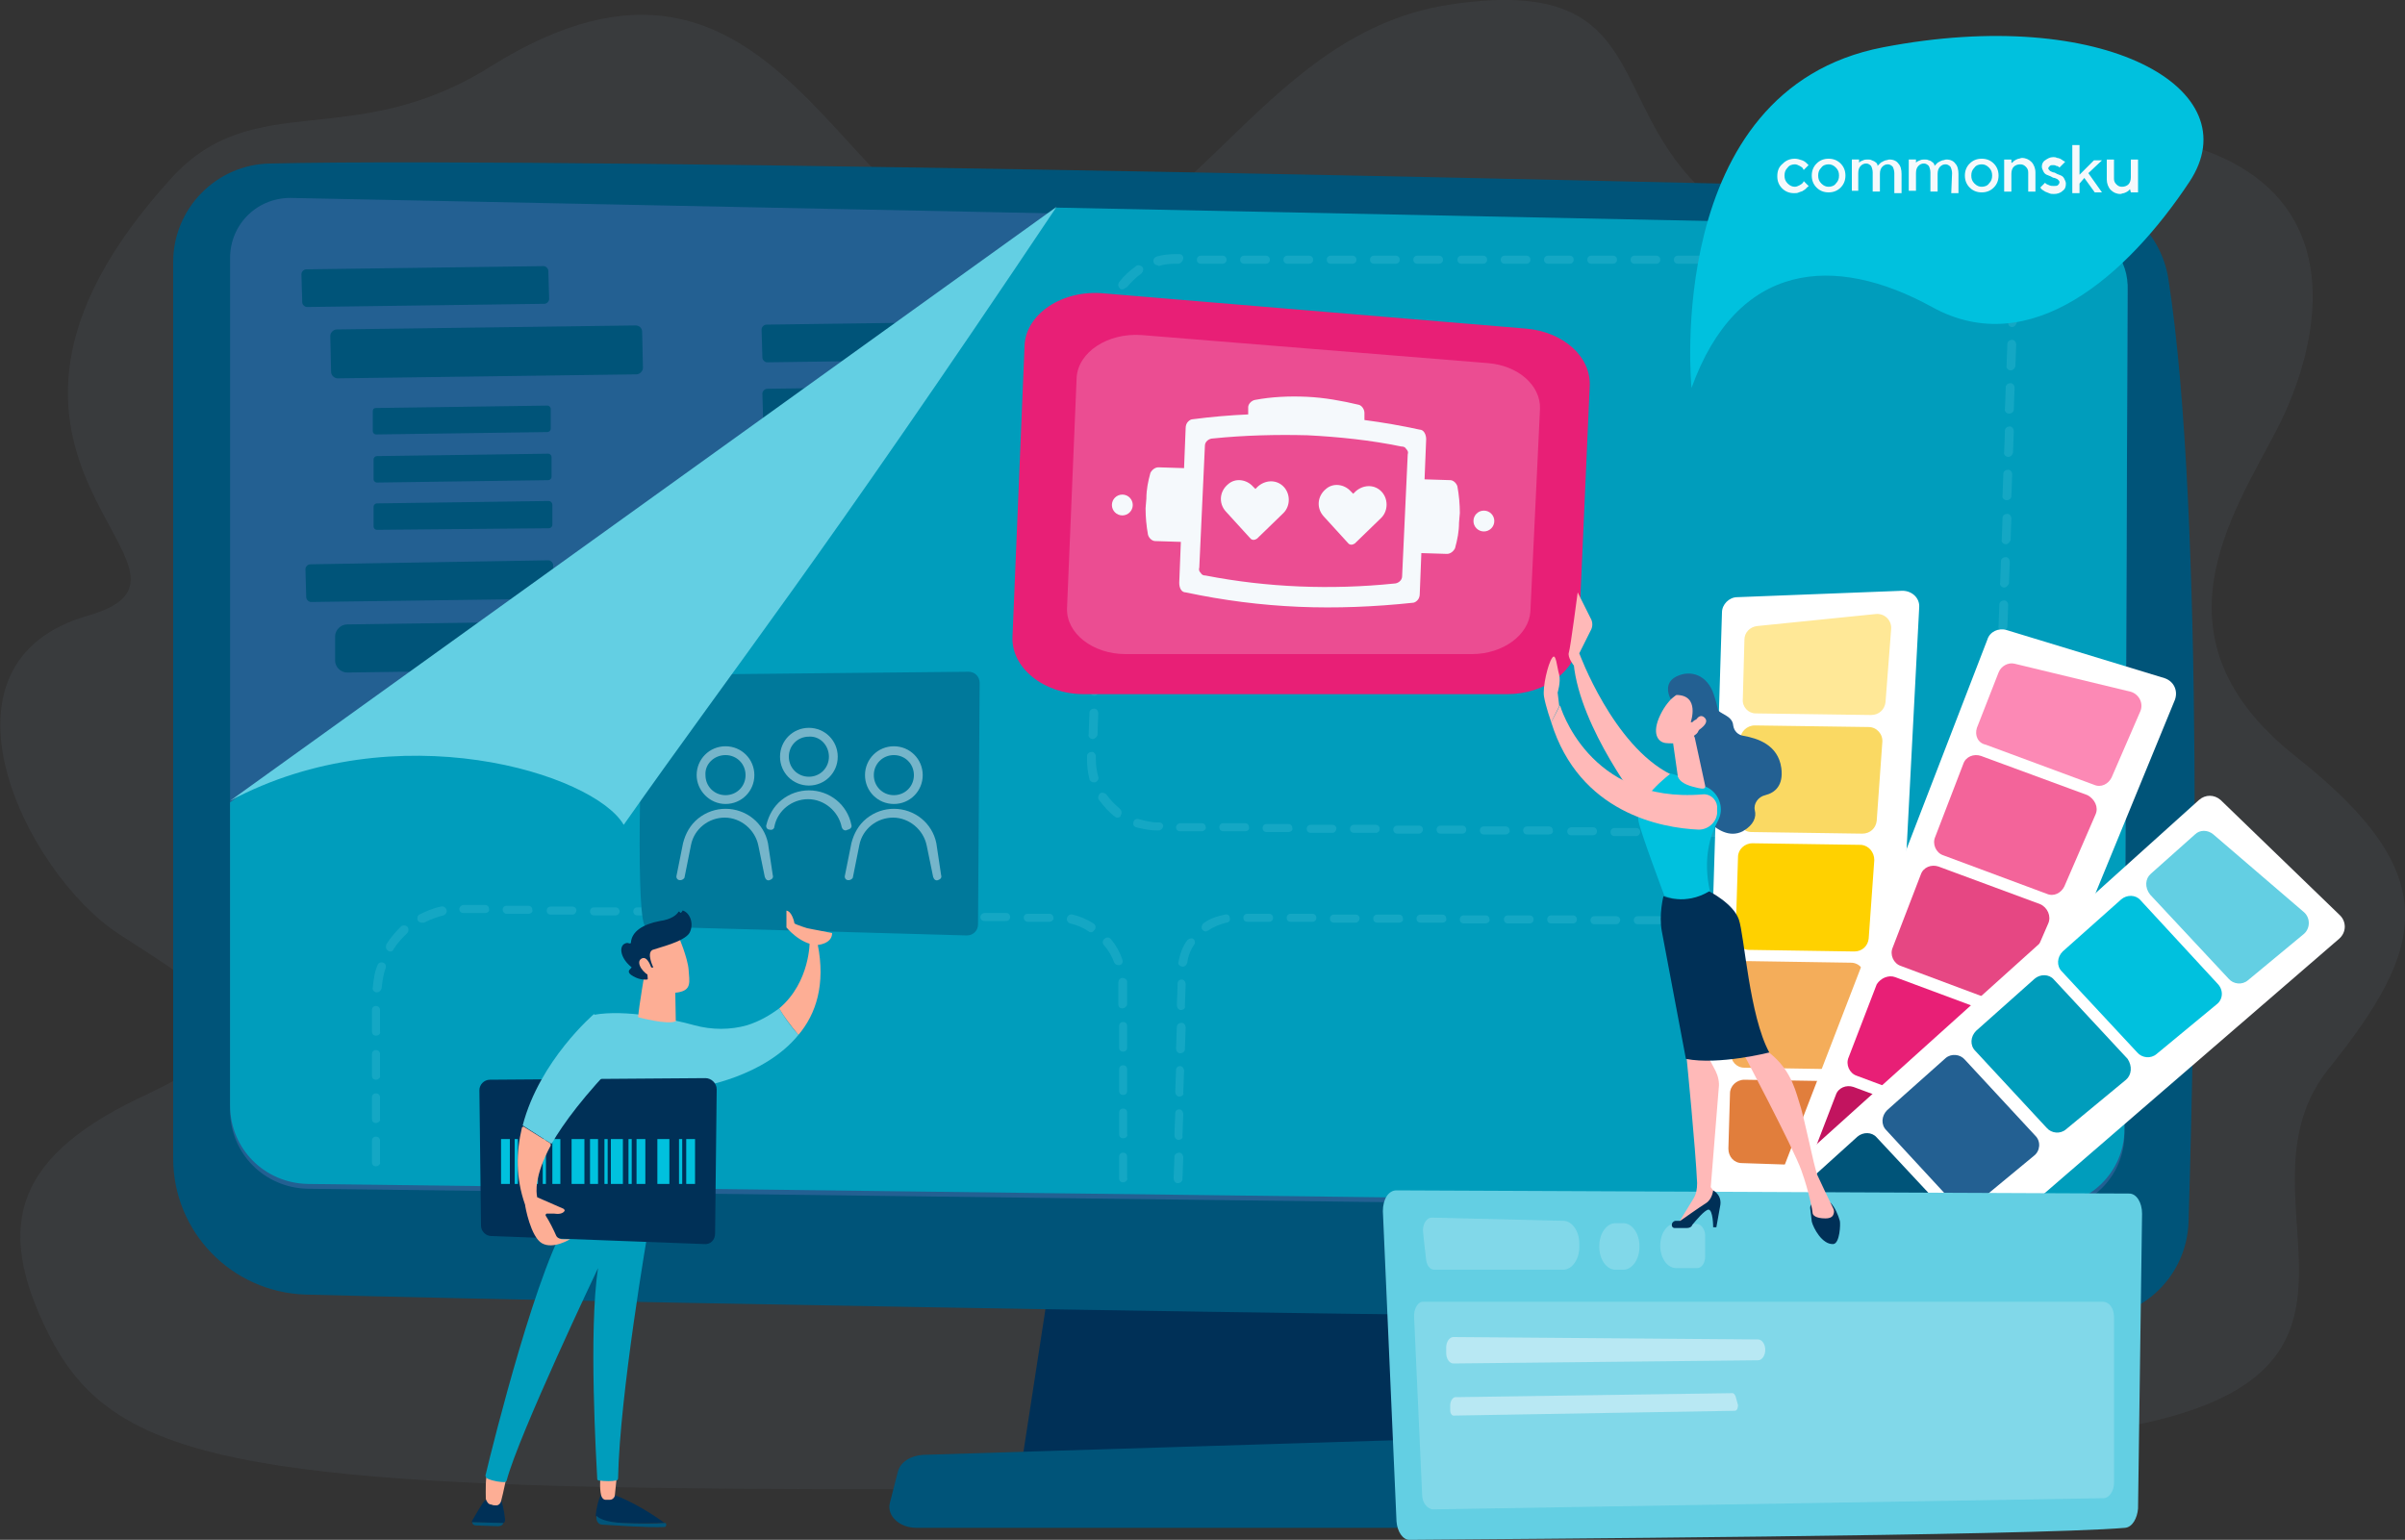 <?xml version="1.0" encoding="utf-8"?>
<!-- Generator: Adobe Illustrator 27.5.0, SVG Export Plug-In . SVG Version: 6.00 Build 0)  -->
<svg version="1.1" id="Layer_1" xmlns="http://www.w3.org/2000/svg" xmlns:xlink="http://www.w3.org/1999/xlink" x="0px" y="0px"
	 viewBox="0 0 300 192.1" style="enable-background:new 0 0 300 192.1;" xml:space="preserve">
<rect x="0" y="0" width="300" height="192.1" fill="#333333" stroke="none"/>
<style type="text/css">
	.st0{fill:#7A97AB;fill-opacity:9.000000e-02;}
	.st1{fill:#003057;}
	.st2{fill:#005479;}
	.st3{fill:#236092;}
	.st4{fill:#009dbc;}
	.st5{fill:#63CFE3;fill-opacity:0.21;}
	.st6{fill:#00799b;}
	.st7{fill:#FDAE95;}
	.st8{fill:#63CFE3;}
	.st9{fill:#00C1DE;}
	.st10{fill:#F5F9FC;}
	.st11{opacity:0.48;enable-background:new    ;}
	.st12{fill:#F4F7FC;}
	.st13{fill:#FFFFFF;}
	.st14{fill:#FFD100;}
	.st15{fill:#F4AD5A;}
	.st16{fill:#FFE897;}
	.st17{fill:#FAD963;}
	.st18{fill:#E17E3C;}
	.st19{fill:#E64783;}
	.st20{fill:#E81F76;}
	.st21{fill:#FC89B5;}
	.st22{fill:#F3649A;}
	.st23{fill:#C2145F;}
	.st24{opacity:0.21;fill:#F5F9FC;enable-background:new    ;}
	.st25{opacity:0.48;fill:#F4F7FC;enable-background:new    ;}
	.st26{opacity:0.21;fill:#F4F7FC;enable-background:new    ;}
	.st27{fill:#FFB9B8;}
</style>
<g>
	<path class="st0" d="M61.2,8.3C44,19.1,31.8,10.8,21.4,22.2C-11,57.8,30.1,71.3,11,76.8c-20.7,5.9-7.8,32.1,3.8,39.7
		c11.7,7.6,20.3,12.1,3.8,19.9C2,144-0.9,152.6,6.1,166.5c7,13.9,20.1,18.3,74.8,19.1c54.7,0.8,160.7-0.9,189.6-8.8
		c28.9-7.9,7.8-28.3,20-43.5c12.2-15.2,14.5-24.2-4.1-38.9c-18.6-14.7-8-30-2.4-40.8s9.9-30.3-12.5-35.9s-48.5,16.7-59.8,5.4
		s-6.3-26.3-31-22.5c-24.6,3.8-32.9,33-54.4,31.4C104.8,30.3,97.6-14.5,61.2,8.3z"/>
	<g>
		<g>
			<path class="st1" d="M132,153l-4.5,29.2H180l-6.9-29.2H132z"/>
			<path class="st2" d="M21.6,32.7v111.8c0,9.2,7.3,16.7,16.5,17c40.9,1.1,183.7,3.6,222.6,3c6.7-0.1,12.1-5.4,12.3-12.1
				c0.8-26,2-88.5-2.5-117.5c-0.9-6.1-6.1-10.7-12.3-10.9C224,23,72.6,19.5,33.7,20.4C27,20.5,21.6,26,21.6,32.7z"/>
			<path class="st3" d="M28.7,32.2v106.3c0,5.4,4.3,9.7,9.7,9.8l216.9,2.7c5.3,0.1,9.7-4.2,9.7-9.5l0.4-105.3c0-3.8-3-6.9-6.8-7
				l-222-4.5C32.2,24.5,28.7,27.9,28.7,32.2L28.7,32.2z"/>
			<path class="st2" d="M191.3,190.6h-77c-2.1,0-3.7-1.5-3.3-3.1l1-3.9c0.3-1.2,1.6-2,3.1-2.1l74.2-2.3c1.6,0,3,0.8,3.4,2l1.8,6.2
				C195.1,189,193.5,190.6,191.3,190.6z"/>
			<g>
				<path class="st2" d="M67.9,37.9l-29.6,0.4c-0.3,0-0.6-0.3-0.6-0.6l-0.1-3.5c0-0.3,0.3-0.6,0.6-0.6l29.6-0.4
					c0.3,0,0.6,0.3,0.6,0.6l0.1,3.5C68.5,37.6,68.2,37.9,67.9,37.9z"/>
				<path class="st2" d="M125.3,44.8l-29.6,0.4c-0.3,0-0.6-0.3-0.6-0.6L95,41.1c0-0.3,0.3-0.6,0.6-0.6l29.6-0.4
					c0.3,0,0.6,0.3,0.6,0.6l0.1,3.5C125.9,44.6,125.6,44.8,125.3,44.8z"/>
				<path class="st2" d="M95.7,48.5l29.6-0.4c0.3,0,0.6,0.3,0.6,0.6l0.1,3.5c0,0.3-0.3,0.6-0.6,0.6l-29.6,0.4
					c-0.3,0-0.6-0.3-0.6-0.6l-0.1-3.5C95.1,48.8,95.4,48.5,95.7,48.5z"/>
				<path class="st2" d="M79.3,40.6L42,41.1c-0.4,0-0.8,0.4-0.8,0.8l0.1,4.5c0,0.4,0.4,0.8,0.8,0.8l37.3-0.5c0.4,0,0.8-0.4,0.8-0.8
					l-0.1-4.5C80.1,40.9,79.7,40.6,79.3,40.6z"/>
				<path class="st2" d="M46.9,50.9l21.4-0.3c0.2,0,0.4,0.2,0.4,0.4v2.5c0,0.2-0.2,0.4-0.4,0.4l-21.4,0.3c-0.2,0-0.4-0.2-0.4-0.4
					v-2.5C46.5,51.1,46.6,50.9,46.9,50.9z"/>
				<path class="st2" d="M68.4,59.9L47,60.2c-0.2,0-0.4-0.2-0.4-0.4v-2.5c0-0.2,0.2-0.4,0.4-0.4l21.4-0.3c0.2,0,0.4,0.2,0.4,0.4v2.5
					C68.8,59.7,68.6,59.9,68.4,59.9L68.4,59.9z"/>
				<path class="st2" d="M68.4,62.5L47,62.8c-0.2,0-0.4,0.2-0.4,0.4v2.5c0,0.2,0.2,0.4,0.4,0.4l21.5-0.2c0.2,0,0.4-0.2,0.4-0.4V63
					C68.9,62.7,68.7,62.5,68.4,62.5z"/>
				<path class="st2" d="M68.4,74.7l-29.6,0.4c-0.3,0-0.6-0.3-0.6-0.6L38.1,71c0-0.3,0.3-0.6,0.6-0.6l29.7-0.5
					c0.3,0,0.6,0.3,0.6,0.6l0.1,3.5C69,74.4,68.8,74.7,68.4,74.7z"/>
				<path class="st2" d="M79.2,83.4l-35.9,0.5c-0.8,0-1.5-0.7-1.5-1.5v-3c0-0.8,0.7-1.5,1.5-1.5l35.8-0.5c0.8,0,1.5,0.7,1.5,1.5v3
					C80.7,82.7,80,83.4,79.2,83.4z"/>
			</g>
		</g>
		<g>
			<path class="st4" d="M258.4,28.5l-126.6-2.6L28.7,100.1v37.8c0,5.4,4.3,9.7,9.7,9.8l216.9,2.7c5.3,0.1,9.7-4.2,9.7-9.5l0.4-105.3
				C265.3,31.7,262.2,28.6,258.4,28.5L258.4,28.5z"/>
			<path class="st5" d="M140.1,147.5c-0.3,0-0.5-0.2-0.5-0.5v-2.7c0-0.3,0.2-0.5,0.5-0.5l0,0c0.3,0,0.5,0.2,0.5,0.5v2.7
				C140.7,147.2,140.4,147.5,140.1,147.5L140.1,147.5z M46.9,145.5c-0.3,0-0.5-0.2-0.5-0.5v-2.7c0-0.3,0.2-0.5,0.5-0.5
				s0.5,0.2,0.5,0.5v2.7C47.5,145.2,47.2,145.5,46.9,145.5z M140.1,142c-0.3,0-0.5-0.2-0.5-0.5v-2.7c0-0.3,0.2-0.5,0.5-0.5
				s0.5,0.2,0.5,0.5v2.7C140.7,141.8,140.4,142,140.1,142L140.1,142L140.1,142z M46.9,140.1c-0.3,0-0.5-0.2-0.5-0.5v-2.7
				c0-0.3,0.2-0.5,0.5-0.5s0.5,0.2,0.5,0.5v2.7C47.5,139.8,47.2,140.1,46.9,140.1z M140.1,136.6c-0.3,0-0.5-0.2-0.5-0.5v-2.7
				c0-0.3,0.2-0.5,0.5-0.5l0,0c0.3,0,0.5,0.2,0.5,0.5v2.7C140.6,136.4,140.4,136.6,140.1,136.6L140.1,136.6z M46.9,134.7
				c-0.3,0-0.5-0.2-0.5-0.5v-2.7c0-0.3,0.2-0.5,0.5-0.5s0.5,0.2,0.5,0.5v2.7C47.5,134.4,47.2,134.7,46.9,134.7z M140.1,131.2
				c-0.3,0-0.5-0.2-0.5-0.5V128c0-0.3,0.2-0.5,0.5-0.5l0,0c0.3,0,0.5,0.2,0.5,0.5v2.7C140.6,131,140.4,131.2,140.1,131.2
				L140.1,131.2z M46.9,129.2c-0.3,0-0.5-0.2-0.5-0.5V126c0-0.3,0.2-0.5,0.5-0.5s0.5,0.2,0.5,0.5v2.7
				C47.5,129,47.2,129.2,46.9,129.2z M140,125.8c-0.3,0-0.5-0.2-0.5-0.5V123c0-0.1,0-0.3,0-0.4c0-0.3,0.2-0.6,0.5-0.6
				s0.6,0.2,0.6,0.5c0,0.2,0,0.3,0,0.5v2.3C140.6,125.5,140.3,125.8,140,125.8L140,125.8L140,125.8z M47,123.8
				C47,123.8,46.9,123.8,47,123.8c-0.3,0-0.6-0.3-0.5-0.6c0.1-0.9,0.2-1.9,0.6-2.8c0.1-0.3,0.4-0.4,0.7-0.3c0.3,0.1,0.4,0.4,0.3,0.7
				c-0.3,0.8-0.4,1.7-0.5,2.5C47.5,123.6,47.3,123.8,47,123.8L47,123.8z M139.5,120.4c-0.2,0-0.4-0.1-0.5-0.3
				c-0.3-0.8-0.7-1.5-1.3-2.2c-0.2-0.2-0.2-0.6,0.1-0.8c0.2-0.2,0.6-0.2,0.8,0.1c0.6,0.7,1.1,1.6,1.4,2.5c0.1,0.3,0,0.6-0.3,0.7
				C139.6,120.4,139.5,120.4,139.5,120.4L139.5,120.4z M48.7,118.7c-0.1,0-0.2,0-0.3-0.1c-0.3-0.2-0.3-0.5-0.2-0.8
				c0.5-0.8,1.1-1.5,1.8-2.2c0.2-0.2,0.6-0.2,0.8,0c0.2,0.2,0.2,0.6,0,0.8c-0.6,0.6-1.2,1.2-1.7,2C49,118.7,48.8,118.7,48.7,118.7
				L48.7,118.7z M136.1,116.3c-0.1,0-0.2,0-0.3-0.1c-0.7-0.5-1.5-0.8-2.3-1c-0.3-0.1-0.5-0.4-0.4-0.7c0.1-0.3,0.4-0.5,0.7-0.4
				c0.9,0.2,1.8,0.6,2.6,1.1c0.3,0.2,0.3,0.5,0.2,0.7C136.4,116.2,136.3,116.3,136.1,116.3L136.1,116.3z M52.6,115.1
				c-0.2,0-0.4-0.1-0.5-0.3c-0.1-0.3,0-0.6,0.2-0.7c0.8-0.4,1.7-0.8,2.7-1c0.3-0.1,0.6,0.1,0.7,0.4c0.1,0.3-0.1,0.6-0.4,0.7
				c-0.8,0.2-1.6,0.5-2.4,0.9C52.8,115.1,52.7,115.1,52.6,115.1L52.6,115.1z M130.9,115L130.9,115h-2.7c-0.3,0-0.5-0.3-0.5-0.5
				c0-0.3,0.2-0.5,0.5-0.5l0,0h2.7c0.3,0,0.5,0.2,0.5,0.5C131.5,114.7,131.2,115,130.9,115z M125.5,114.9L125.5,114.9h-2.7
				c-0.3,0-0.5-0.2-0.5-0.5s0.3-0.5,0.5-0.5h2.7c0.3,0,0.5,0.2,0.5,0.5S125.8,114.9,125.5,114.9z M120.1,114.8L120.1,114.8h-2.7
				c-0.3,0-0.5-0.2-0.5-0.5s0.2-0.5,0.5-0.5h2.7c0.3,0,0.5,0.2,0.5,0.5C120.6,114.6,120.4,114.8,120.1,114.8z M114.7,114.7
				L114.7,114.7H112c-0.3,0-0.5-0.2-0.5-0.5s0.2-0.5,0.5-0.5h2.7c0.3,0,0.5,0.2,0.5,0.5C115.2,114.5,115,114.7,114.7,114.7z
				 M109.3,114.7L109.3,114.7h-2.7c-0.3,0-0.5-0.3-0.5-0.5c0-0.3,0.2-0.5,0.5-0.5l0,0h2.7c0.3,0,0.5,0.2,0.5,0.5
				C109.8,114.4,109.6,114.7,109.3,114.7z M103.8,114.6L103.8,114.6h-2.7c-0.3,0-0.5-0.2-0.5-0.5s0.2-0.5,0.5-0.5h2.7
				c0.3,0,0.5,0.2,0.5,0.5C104.4,114.3,104.1,114.6,103.8,114.6z M98.4,114.5L98.4,114.5h-2.7c-0.3,0-0.5-0.2-0.5-0.5
				s0.3-0.5,0.5-0.5h2.7c0.3,0,0.5,0.3,0.5,0.5C99,114.3,98.7,114.5,98.4,114.5z M93,114.4L93,114.4h-2.7c-0.3,0-0.5-0.2-0.5-0.5
				c0-0.3,0.2-0.5,0.5-0.5H93c0.3,0,0.5,0.2,0.5,0.5C93.6,114.2,93.3,114.4,93,114.4z M87.6,114.3L87.6,114.3h-2.7
				c-0.3,0-0.5-0.3-0.5-0.5c0-0.3,0.2-0.5,0.5-0.5l0,0h2.7c0.3,0,0.5,0.2,0.5,0.5C88.1,114.1,87.9,114.3,87.6,114.3z M82.2,114.2
				L82.2,114.2h-2.7c-0.3,0-0.5-0.2-0.5-0.5s0.2-0.5,0.5-0.5l0,0h2.7c0.3,0,0.5,0.2,0.5,0.5C82.7,114,82.5,114.2,82.2,114.2z
				 M76.8,114.2L76.8,114.2h-2.7c-0.3,0-0.5-0.2-0.5-0.5s0.2-0.5,0.5-0.5l0,0h2.7c0.3,0,0.5,0.3,0.5,0.5S77.1,114.2,76.8,114.2z
				 M71.4,114.1L71.4,114.1h-2.7c-0.3,0-0.5-0.2-0.5-0.5c0-0.3,0.2-0.5,0.5-0.5l0,0h2.7c0.3,0,0.5,0.2,0.5,0.5
				C71.9,113.8,71.7,114.1,71.4,114.1z M65.9,114L65.9,114h-2.7c-0.3,0-0.5-0.3-0.5-0.5c0-0.3,0.2-0.5,0.5-0.5l0,0h2.7
				c0.3,0,0.5,0.2,0.5,0.5C66.5,113.8,66.2,114,65.9,114z M60.5,113.9L60.5,113.9h-2.7c-0.3,0-0.5-0.2-0.5-0.5s0.3-0.5,0.5-0.5h2.7
				c0.3,0,0.5,0.2,0.5,0.5C61.1,113.7,60.8,113.9,60.5,113.9z"/>
			<path class="st5" d="M251.2,149.2c-0.3,0-0.5-0.2-0.5-0.5v-1.9c0-0.3,0.2-0.5,0.5-0.5s0.5,0.2,0.5,0.5v1.9
				C251.8,148.9,251.5,149.2,251.2,149.2z M146.9,147.6L146.9,147.6c-0.3,0-0.5-0.3-0.5-0.6l0.1-2.7c0-0.3,0.3-0.5,0.6-0.5
				s0.5,0.3,0.5,0.6l-0.1,2.7C147.5,147.4,147.2,147.6,146.9,147.6z M251.2,144.6c-0.3,0-0.5-0.2-0.5-0.5v-2.7
				c0-0.3,0.2-0.5,0.5-0.5s0.5,0.2,0.5,0.5v2.7C251.8,144.4,251.5,144.6,251.2,144.6z M147,142.2L147,142.2c-0.3,0-0.5-0.3-0.5-0.6
				l0.1-2.7c0-0.3,0.2-0.5,0.5-0.5l0,0c0.3,0,0.5,0.3,0.5,0.6l-0.1,2.7C147.6,142,147.3,142.2,147,142.2z M251.2,139.2
				c-0.3,0-0.5-0.2-0.5-0.5V136c0-0.3,0.2-0.5,0.5-0.5s0.5,0.2,0.5,0.5v2.7C251.8,139,251.5,139.2,251.2,139.2z M147.1,136.8
				L147.1,136.8c-0.3,0-0.5-0.3-0.5-0.6l0.1-2.7c0-0.3,0.2-0.5,0.5-0.5l0,0c0.3,0,0.5,0.3,0.5,0.6l-0.1,2.7
				C147.7,136.6,147.4,136.8,147.1,136.8L147.1,136.8z M251.2,133.8c-0.3,0-0.5-0.2-0.5-0.5v-2.7c0-0.3,0.2-0.5,0.5-0.5
				s0.5,0.2,0.5,0.5v2.7C251.8,133.5,251.5,133.8,251.2,133.8z M147.2,131.4L147.2,131.4c-0.3,0-0.5-0.3-0.5-0.6l0.1-2.7
				c0-0.3,0.3-0.5,0.6-0.5s0.5,0.3,0.5,0.6l-0.1,2.7C147.8,131.2,147.5,131.4,147.2,131.4z M251.2,128.4c-0.3,0-0.5-0.2-0.5-0.5
				v-2.7c0-0.3,0.2-0.5,0.5-0.5s0.5,0.2,0.5,0.5v2.7C251.8,128.1,251.5,128.4,251.2,128.4z M147.3,126L147.3,126
				c-0.3,0-0.5-0.3-0.5-0.6l0.1-2.7c0-0.3,0.2-0.5,0.5-0.5l0,0c0.3,0,0.5,0.3,0.5,0.6l-0.1,2.7C147.9,125.8,147.6,126,147.3,126
				L147.3,126z M251.2,123c-0.3,0-0.5-0.2-0.5-0.5v-0.6c0-0.6-0.1-1.3-0.3-1.9c-0.1-0.3,0.1-0.6,0.4-0.7c0.3-0.1,0.6,0.1,0.7,0.4
				c0.2,0.7,0.3,1.4,0.3,2.2v0.6C251.8,122.7,251.5,123,251.2,123L251.2,123z M147.5,120.6L147.5,120.6c-0.4-0.1-0.6-0.3-0.5-0.6
				c0.2-1,0.5-1.9,1.1-2.7c0.2-0.2,0.5-0.3,0.7-0.2c0.3,0.2,0.3,0.5,0.2,0.7c-0.5,0.7-0.8,1.5-0.9,2.3
				C148,120.4,147.8,120.6,147.5,120.6L147.5,120.6z M249.6,117.9c-0.2,0-0.3-0.1-0.4-0.2c-0.5-0.6-1.2-1.2-1.9-1.5
				c-0.3-0.1-0.4-0.5-0.2-0.7c0.2-0.2,0.5-0.4,0.7-0.2c0.9,0.4,1.6,1.1,2.3,1.8c0.2,0.2,0.2,0.6-0.1,0.8
				C249.9,117.9,249.7,117.9,249.6,117.9L249.6,117.9z M150.4,116.2c-0.2,0-0.3-0.1-0.4-0.2c-0.2-0.2-0.1-0.6,0.1-0.8
				c0.8-0.6,1.7-0.9,2.7-1.1c0.3-0.1,0.6,0.1,0.6,0.4c0.1,0.3-0.1,0.6-0.4,0.6c-0.8,0.2-1.6,0.5-2.3,1
				C150.6,116.1,150.5,116.2,150.4,116.2L150.4,116.2z M244.9,115.5L244.9,115.5c-0.2,0-0.3,0-0.5,0h-2.2c-0.3,0-0.5-0.2-0.5-0.5
				s0.2-0.5,0.5-0.5l0,0h2.2c0.2,0,0.3,0,0.5,0c0.3,0,0.5,0.3,0.5,0.6C245.4,115.3,245.2,115.5,244.9,115.5L244.9,115.5z
				 M239.5,115.5L239.5,115.5h-2.7c-0.3,0-0.5-0.2-0.5-0.5s0.2-0.5,0.5-0.5l0,0h2.7c0.3,0,0.5,0.2,0.5,0.5
				C240,115.2,239.8,115.5,239.5,115.5z M234.1,115.5L234.1,115.5h-2.7c-0.3,0-0.5-0.2-0.5-0.5s0.2-0.5,0.5-0.5l0,0h2.7
				c0.3,0,0.5,0.2,0.5,0.5C234.6,115.2,234.4,115.5,234.1,115.5z M228.7,115.4L228.7,115.4H226c-0.3,0-0.5-0.2-0.5-0.5
				s0.2-0.5,0.5-0.5l0,0h2.7c0.3,0,0.5,0.2,0.5,0.5S229,115.4,228.7,115.4z M223.2,115.4L223.2,115.4h-2.7c-0.3,0-0.5-0.2-0.5-0.5
				s0.2-0.5,0.5-0.5l0,0h2.7c0.3,0,0.5,0.2,0.5,0.5C223.8,115.1,223.5,115.4,223.2,115.4z M217.8,115.4L217.8,115.4h-2.7
				c-0.3,0-0.5-0.2-0.5-0.5s0.2-0.5,0.5-0.5l0,0h2.7c0.3,0,0.5,0.2,0.5,0.5C218.4,115.1,218.1,115.4,217.8,115.4z M212.4,115.3
				L212.4,115.3h-2.7c-0.3,0-0.5-0.2-0.5-0.5s0.2-0.5,0.5-0.5l0,0h2.7c0.3,0,0.5,0.2,0.5,0.5C213,115.1,212.7,115.3,212.4,115.3z
				 M207,115.3L207,115.3h-2.7c-0.3,0-0.5-0.2-0.5-0.5s0.2-0.5,0.5-0.5l0,0h2.7c0.3,0,0.5,0.2,0.5,0.5
				C207.5,115.1,207.3,115.3,207,115.3z M201.6,115.3L201.6,115.3h-2.7c-0.3,0-0.5-0.2-0.5-0.5s0.2-0.5,0.5-0.5l0,0h2.7
				c0.3,0,0.5,0.2,0.5,0.5C202.1,115,201.9,115.3,201.6,115.3z M196.2,115.2L196.2,115.2h-2.7c-0.3,0-0.5-0.2-0.5-0.5
				s0.2-0.5,0.5-0.5l0,0h2.7c0.3,0,0.5,0.2,0.5,0.5C196.7,115,196.5,115.2,196.2,115.2z M190.8,115.2L190.8,115.2h-2.7
				c-0.3,0-0.5-0.2-0.5-0.5s0.2-0.5,0.5-0.5l0,0h2.7c0.3,0,0.5,0.2,0.5,0.5C191.3,115,191.1,115.2,190.8,115.2z M185.3,115.2
				L185.3,115.2h-2.7c-0.3,0-0.5-0.2-0.5-0.5s0.2-0.5,0.5-0.5l0,0h2.7c0.3,0,0.5,0.2,0.5,0.5C185.9,114.9,185.6,115.2,185.3,115.2z
				 M179.9,115.1L179.9,115.1h-2.7c-0.3,0-0.5-0.2-0.5-0.5s0.2-0.5,0.5-0.5l0,0h2.7c0.3,0,0.5,0.2,0.5,0.5
				C180.5,114.9,180.2,115.1,179.9,115.1z M174.5,115.1L174.5,115.1h-2.7c-0.3,0-0.5-0.2-0.5-0.5s0.2-0.5,0.5-0.5l0,0h2.7
				c0.3,0,0.5,0.2,0.5,0.5C175.1,114.9,174.8,115.1,174.5,115.1z M169.1,115.1L169.1,115.1h-2.7c-0.3,0-0.5-0.2-0.5-0.5
				s0.2-0.5,0.5-0.5l0,0h2.7c0.3,0,0.5,0.2,0.5,0.5C169.6,114.8,169.4,115.1,169.1,115.1z M163.7,115L163.7,115H161
				c-0.3,0-0.5-0.2-0.5-0.5s0.2-0.5,0.5-0.5l0,0h2.7c0.3,0,0.5,0.2,0.5,0.5S164,115,163.7,115z M158.3,115L158.3,115h-2.7
				c-0.3,0-0.5-0.2-0.5-0.5s0.2-0.5,0.5-0.5l0,0h2.7c0.3,0,0.5,0.2,0.5,0.5S158.6,115,158.3,115z"/>
			<path class="st5" d="M241,104.7h-1.8c-0.3,0-0.5-0.2-0.5-0.5s0.2-0.5,0.5-0.5h1.8c0.3,0,0.6,0,0.9,0c0.3,0,0.6,0.2,0.6,0.5
				s-0.2,0.6-0.5,0.6C241.7,104.6,241.4,104.7,241,104.7L241,104.7z M236.6,104.6L236.6,104.6h-2.7c-0.3,0-0.5-0.2-0.5-0.5
				c0-0.3,0.2-0.5,0.5-0.5l0,0h2.7c0.3,0,0.5,0.2,0.5,0.5C237.1,104.4,236.9,104.6,236.6,104.6z M231.1,104.6L231.1,104.6h-2.7
				c-0.3,0-0.5-0.2-0.5-0.5c0-0.3,0.3-0.5,0.5-0.5h2.7c0.3,0,0.5,0.2,0.5,0.5C231.7,104.3,231.4,104.6,231.1,104.6L231.1,104.6z
				 M225.7,104.5L225.7,104.5H223c-0.3,0-0.5-0.2-0.5-0.5s0.2-0.5,0.5-0.5l0,0h2.7c0.3,0,0.5,0.2,0.5,0.5
				C226.3,104.3,226,104.5,225.7,104.5z M220.3,104.4L220.3,104.4h-2.7c-0.3,0-0.5-0.2-0.5-0.5s0.2-0.5,0.5-0.5h2.7
				c0.3,0,0.5,0.2,0.5,0.5C220.9,104.2,220.6,104.4,220.3,104.4z M214.9,104.4L214.9,104.4h-2.7c-0.3,0-0.5-0.2-0.5-0.5
				s0.2-0.5,0.5-0.5l0,0h2.7c0.3,0,0.5,0.2,0.5,0.5C215.4,104.1,215.2,104.4,214.9,104.4z M209.5,104.3L209.5,104.3h-2.7
				c-0.3,0-0.5-0.2-0.5-0.5c0-0.3,0.2-0.5,0.5-0.5l0,0h2.7c0.3,0,0.5,0.2,0.5,0.5S209.8,104.3,209.5,104.3z M204.1,104.3
				L204.1,104.3h-2.7c-0.3,0-0.5-0.2-0.5-0.5c0-0.3,0.2-0.5,0.5-0.5l0,0h2.7c0.3,0,0.5,0.2,0.5,0.5
				C204.6,104,204.4,104.3,204.1,104.3z M198.7,104.2L198.7,104.2H196c-0.3,0-0.5-0.2-0.5-0.5s0.3-0.5,0.5-0.5h2.7
				c0.3,0,0.5,0.2,0.5,0.5C199.2,104,199,104.2,198.7,104.2z M193.2,104.1L193.2,104.1h-2.7c-0.3,0-0.5-0.2-0.5-0.5s0.2-0.5,0.5-0.5
				l0,0h2.7c0.3,0,0.5,0.2,0.5,0.5C193.8,103.9,193.5,104.1,193.2,104.1z M187.8,104.1L187.8,104.1h-2.7c-0.3,0-0.5-0.2-0.5-0.5
				s0.2-0.5,0.5-0.5l0,0h2.7c0.3,0,0.5,0.2,0.5,0.5C188.4,103.8,188.1,104.1,187.8,104.1z M182.4,104L182.4,104h-2.7
				c-0.3,0-0.5-0.2-0.5-0.5s0.2-0.5,0.5-0.5l0,0h2.7c0.3,0,0.5,0.2,0.5,0.5S182.7,104,182.4,104z M177,104L177,104h-2.7
				c-0.3,0-0.5-0.2-0.5-0.5s0.2-0.5,0.5-0.5h2.7c0.3,0,0.5,0.2,0.5,0.5C177.5,103.7,177.3,104,177,104z M171.6,103.9L171.6,103.9
				h-2.7c-0.3,0-0.5-0.2-0.5-0.5s0.2-0.5,0.5-0.5h2.7c0.3,0,0.5,0.2,0.5,0.5S171.9,103.9,171.6,103.9z M244.6,103.9
				c-0.2,0-0.4-0.1-0.5-0.3c-0.1-0.3,0-0.6,0.3-0.7c0.8-0.4,1.5-0.8,2.1-1.4c0.2-0.2,0.6-0.2,0.8,0c0.2,0.2,0.2,0.6,0,0.8
				c-0.7,0.7-1.5,1.2-2.4,1.6C244.7,103.9,244.6,103.9,244.6,103.9L244.6,103.9z M166.2,103.9L166.2,103.9h-2.7
				c-0.3,0-0.5-0.2-0.5-0.5s0.2-0.5,0.5-0.5l0,0h2.7c0.3,0,0.5,0.2,0.5,0.5C166.7,103.6,166.5,103.9,166.2,103.9z M160.7,103.8
				L160.7,103.8H158c-0.3,0-0.5-0.2-0.5-0.5s0.2-0.5,0.5-0.5h2.7c0.3,0,0.5,0.2,0.5,0.5C161.3,103.6,161,103.8,160.7,103.8
				L160.7,103.8z M155.3,103.7L155.3,103.7h-2.7c-0.3,0-0.5-0.2-0.5-0.5s0.2-0.5,0.5-0.5l0,0h2.7c0.3,0,0.5,0.2,0.5,0.5
				C155.9,103.5,155.6,103.7,155.3,103.7z M149.9,103.7L149.9,103.7h-2.7c-0.3,0-0.5-0.2-0.5-0.5s0.3-0.5,0.5-0.5h2.7
				c0.3,0,0.5,0.2,0.5,0.5C150.5,103.4,150.2,103.7,149.9,103.7z M144.5,103.6L144.5,103.6h-0.2c-0.9,0-1.8-0.2-2.6-0.4
				c-0.3-0.1-0.4-0.4-0.3-0.7c0.1-0.3,0.4-0.4,0.7-0.3c0.7,0.2,1.5,0.4,2.3,0.4h0.2c0.3,0,0.5,0.2,0.5,0.5
				C145,103.4,144.8,103.6,144.5,103.6L144.5,103.6z M139.4,102c-0.1,0-0.2,0-0.3-0.1c-0.8-0.6-1.4-1.3-2-2.1
				c-0.2-0.2-0.1-0.6,0.1-0.8c0.2-0.2,0.6-0.1,0.8,0.1c0.5,0.7,1.1,1.3,1.7,1.8c0.2,0.2,0.3,0.5,0.1,0.8
				C139.8,101.9,139.6,102,139.4,102L139.4,102z M248.4,100.2c-0.1,0-0.2,0-0.2-0.1c-0.3-0.1-0.4-0.5-0.2-0.7
				c0.4-0.8,0.6-1.6,0.8-2.4c0-0.3,0.3-0.5,0.6-0.5s0.5,0.3,0.5,0.6c-0.1,1-0.4,1.9-0.9,2.7C248.8,100.1,248.6,100.2,248.4,100.2z
				 M136.4,97.6c-0.2,0-0.5-0.2-0.5-0.4c-0.2-0.8-0.3-1.6-0.3-2.4c0-0.1,0-0.2,0-0.4v-0.1c0-0.3,0.3-0.5,0.6-0.5s0.5,0.3,0.5,0.6
				v0.1c0,0.1,0,0.2,0,0.3c0,0.7,0.1,1.4,0.3,2.1c0.1,0.3-0.1,0.6-0.4,0.7C136.5,97.6,136.5,97.6,136.4,97.6L136.4,97.6z
				 M249.3,94.9L249.3,94.9c-0.3,0-0.6-0.3-0.5-0.6l0.1-2.7c0-0.3,0.3-0.5,0.6-0.5c0.3,0,0.5,0.3,0.5,0.6l-0.1,2.7
				C249.9,94.7,249.6,94.9,249.3,94.9z M136.3,92.2C136.2,92.2,136.2,92.2,136.3,92.2c-0.3,0-0.6-0.3-0.5-0.6l0.1-2.7
				c0-0.3,0.3-0.5,0.6-0.5s0.5,0.3,0.5,0.6l-0.1,2.7C136.8,92,136.5,92.2,136.3,92.2L136.3,92.2z M249.5,89.5L249.5,89.5
				c-0.3,0-0.6-0.3-0.5-0.6l0.1-2.7c0-0.3,0.3-0.5,0.6-0.5s0.5,0.3,0.5,0.6l-0.1,2.7C250,89.3,249.8,89.5,249.5,89.5z M136.5,86.8
				L136.5,86.8c-0.3,0-0.6-0.3-0.5-0.6l0.1-2.7c0-0.3,0.3-0.5,0.6-0.5s0.5,0.3,0.5,0.6l-0.1,2.7C137,86.6,136.8,86.8,136.5,86.8
				L136.5,86.8z M249.7,84.1L249.7,84.1c-0.3,0-0.6-0.3-0.5-0.6l0.1-2.7c0-0.3,0.3-0.5,0.6-0.5s0.5,0.3,0.5,0.6l-0.1,2.7
				C250.2,83.9,250,84.1,249.7,84.1L249.7,84.1z M136.7,81.4L136.7,81.4c-0.3,0-0.6-0.3-0.5-0.6l0.1-2.7c0-0.3,0.3-0.5,0.6-0.5
				c0.3,0,0.5,0.3,0.5,0.6l-0.1,2.7C137.2,81.1,137,81.4,136.7,81.4L136.7,81.4z M249.8,78.7L249.8,78.7c-0.3,0-0.6-0.3-0.5-0.6
				l0.1-2.7c0-0.3,0.3-0.5,0.6-0.5s0.5,0.3,0.5,0.6l-0.1,2.7C250.4,78.4,250.1,78.7,249.8,78.7z M136.9,76L136.9,76
				c-0.3,0-0.6-0.3-0.5-0.6l0.1-2.7c0-0.3,0.3-0.5,0.6-0.5s0.5,0.3,0.5,0.6l-0.1,2.7C137.4,75.7,137.2,76,136.9,76L136.9,76z
				 M250,73.3L250,73.3c-0.3,0-0.6-0.3-0.5-0.6l0.1-2.7c0-0.3,0.3-0.5,0.6-0.5s0.5,0.3,0.5,0.6l-0.1,2.7
				C250.5,73,250.3,73.3,250,73.3z M137.1,70.5L137.1,70.5c-0.3,0-0.6-0.3-0.5-0.6l0.1-2.7c0-0.3,0.3-0.5,0.6-0.5s0.5,0.3,0.5,0.6
				l-0.1,2.7C137.6,70.3,137.4,70.6,137.1,70.5L137.1,70.5z M250.2,67.9L250.2,67.9c-0.3,0-0.6-0.3-0.5-0.6l0.1-2.7
				c0-0.3,0.3-0.5,0.6-0.5s0.5,0.3,0.5,0.6l-0.1,2.7C250.7,67.6,250.5,67.9,250.2,67.9L250.2,67.9z M137.3,65.1L137.3,65.1
				c-0.3,0-0.6-0.3-0.5-0.6l0.1-2.7c0-0.3,0.3-0.5,0.6-0.5s0.5,0.3,0.5,0.6l-0.1,2.7C137.8,64.9,137.6,65.1,137.3,65.1L137.3,65.1z
				 M250.3,62.4L250.3,62.4c-0.3,0-0.6-0.3-0.5-0.6l0.1-2.7c0-0.3,0.3-0.5,0.6-0.5s0.5,0.3,0.5,0.6l-0.1,2.7
				C250.9,62.2,250.6,62.4,250.3,62.4z M137.5,59.7L137.5,59.7c-0.3,0-0.6-0.3-0.5-0.6l0.1-2.7c0-0.3,0.3-0.5,0.6-0.5
				s0.5,0.3,0.5,0.6l-0.1,2.7C138.1,59.5,137.8,59.7,137.5,59.7L137.5,59.7z M250.5,57L250.5,57c-0.3,0-0.6-0.3-0.5-0.6l0.1-2.7
				c0-0.3,0.3-0.5,0.6-0.5s0.5,0.3,0.5,0.6l-0.1,2.7C251,56.8,250.8,57,250.5,57z M137.7,54.3L137.7,54.3c-0.3,0-0.6-0.3-0.5-0.6
				l0.1-2.7c0-0.3,0.3-0.5,0.6-0.5s0.5,0.3,0.5,0.6l-0.1,2.7C138.3,54.1,138,54.3,137.7,54.3L137.7,54.3z M250.6,51.6L250.6,51.6
				c-0.3,0-0.6-0.3-0.5-0.6l0.1-2.7c0-0.3,0.3-0.5,0.6-0.5s0.5,0.3,0.5,0.6l-0.1,2.7C251.2,51.4,250.9,51.6,250.6,51.6z M138,48.9
				C137.9,48.9,137.9,48.9,138,48.9c-0.3,0-0.6-0.3-0.5-0.6l0.1-2.7c0-0.3,0.3-0.5,0.6-0.5s0.5,0.3,0.5,0.6l-0.1,2.7
				C138.5,48.7,138.2,48.9,138,48.9L138,48.9z M250.8,46.2L250.8,46.2c-0.3,0-0.6-0.3-0.5-0.6l0.1-2.7c0-0.3,0.3-0.5,0.6-0.5
				s0.5,0.3,0.5,0.6l-0.1,2.7C251.3,46,251.1,46.2,250.8,46.2z M138.2,43.5L138.2,43.5c-0.3,0-0.6-0.3-0.5-0.6l0.1-2.7
				c0-0.8,0.2-1.7,0.4-2.4c0.1-0.3,0.4-0.4,0.7-0.3c0.3,0.1,0.4,0.4,0.3,0.7c-0.2,0.7-0.4,1.4-0.4,2.1l-0.1,2.7
				C138.7,43.3,138.5,43.5,138.2,43.5L138.2,43.5z M251,40.8c-0.3,0-0.5-0.2-0.5-0.5c0-0.8-0.2-1.7-0.5-2.5c-0.1-0.3,0-0.6,0.3-0.7
				c0.3-0.1,0.6,0,0.7,0.3c0.3,0.9,0.5,1.8,0.6,2.8C251.5,40.5,251.3,40.8,251,40.8L251,40.8L251,40.8z M140,36.1
				c-0.1,0-0.2,0-0.3-0.1c-0.2-0.2-0.3-0.5-0.1-0.8c0.6-0.8,1.3-1.4,2.1-2c0.2-0.2,0.6-0.1,0.8,0.1c0.2,0.2,0.1,0.6-0.1,0.8
				c-0.7,0.5-1.3,1.1-1.8,1.7C140.3,36,140.1,36.1,140,36.1L140,36.1z M249,35.8c-0.2,0-0.3-0.1-0.4-0.2c-0.5-0.7-1.2-1.2-1.9-1.6
				c-0.3-0.2-0.3-0.5-0.2-0.7c0.2-0.3,0.5-0.3,0.7-0.2c0.8,0.5,1.6,1.1,2.2,1.9c0.2,0.2,0.2,0.6-0.1,0.8
				C249.3,35.8,249.2,35.8,249,35.8L249,35.8z M144.4,33.1c-0.2,0-0.5-0.2-0.5-0.4c-0.1-0.3,0.1-0.6,0.4-0.7
				c0.7-0.2,1.5-0.3,2.3-0.3h0.5c0.3,0,0.5,0.2,0.5,0.5c0,0.3-0.3,0.7-0.6,0.7h-0.5c-0.7,0-1.4,0.1-2,0.3
				C144.5,33.1,144.4,33.1,144.4,33.1L144.4,33.1z M244.5,33.1h-0.1c-0.5-0.1-1.1-0.2-1.7-0.2h-0.9c-0.3,0-0.5-0.2-0.5-0.5
				s0.2-0.5,0.5-0.5h0.9c0.6,0,1.3,0.1,1.9,0.2c0.3,0.1,0.5,0.4,0.4,0.6C245,32.9,244.8,33.1,244.5,33.1L244.5,33.1z M239.1,32.9
				h-2.7c-0.3,0-0.5-0.2-0.5-0.5s0.2-0.5,0.5-0.5h2.7c0.3,0,0.5,0.2,0.5,0.5S239.4,32.9,239.1,32.9z M233.7,32.9H231
				c-0.3,0-0.5-0.2-0.5-0.5s0.2-0.5,0.5-0.5h2.7c0.3,0,0.5,0.2,0.5,0.5S234,32.9,233.7,32.9z M228.3,32.9h-2.7
				c-0.3,0-0.5-0.2-0.5-0.5s0.2-0.5,0.5-0.5h2.7c0.3,0,0.5,0.2,0.5,0.5S228.6,32.9,228.3,32.9z M222.9,32.9h-2.7
				c-0.3,0-0.5-0.2-0.5-0.5s0.2-0.5,0.5-0.5h2.7c0.3,0,0.5,0.2,0.5,0.5S223.2,32.9,222.9,32.9z M217.4,32.9h-2.7
				c-0.3,0-0.5-0.2-0.5-0.5s0.2-0.5,0.5-0.5h2.7c0.3,0,0.5,0.2,0.5,0.5S217.7,32.9,217.4,32.9z M212,32.9h-2.7
				c-0.3,0-0.5-0.2-0.5-0.5s0.2-0.5,0.5-0.5h2.7c0.3,0,0.5,0.2,0.5,0.5S212.3,32.9,212,32.9z M206.6,32.9h-2.7
				c-0.3,0-0.5-0.2-0.5-0.5s0.2-0.5,0.5-0.5h2.7c0.3,0,0.5,0.2,0.5,0.5S206.9,32.9,206.6,32.9z M201.2,32.9h-2.7
				c-0.3,0-0.5-0.2-0.5-0.5s0.2-0.5,0.5-0.5h2.7c0.3,0,0.5,0.2,0.5,0.5S201.5,32.9,201.2,32.9z M195.8,32.9h-2.7
				c-0.3,0-0.5-0.2-0.5-0.5s0.2-0.5,0.5-0.5h2.7c0.3,0,0.5,0.2,0.5,0.5S196.1,32.9,195.8,32.9z M190.4,32.9h-2.7
				c-0.3,0-0.5-0.2-0.5-0.5s0.2-0.5,0.5-0.5h2.7c0.3,0,0.5,0.2,0.5,0.5S190.7,32.9,190.4,32.9z M185,32.9h-2.7
				c-0.3,0-0.5-0.2-0.5-0.5s0.2-0.5,0.5-0.5h2.7c0.3,0,0.5,0.2,0.5,0.5S185.3,32.9,185,32.9z M179.5,32.9h-2.7
				c-0.3,0-0.5-0.2-0.5-0.5s0.2-0.5,0.5-0.5h2.7c0.3,0,0.5,0.2,0.5,0.5S179.8,32.9,179.5,32.9z M174.1,32.9h-2.7
				c-0.3,0-0.5-0.2-0.5-0.5s0.2-0.5,0.5-0.5h2.7c0.3,0,0.5,0.2,0.5,0.5S174.4,32.9,174.1,32.9z M168.7,32.9H166
				c-0.3,0-0.5-0.2-0.5-0.5s0.2-0.5,0.5-0.5h2.7c0.3,0,0.5,0.2,0.5,0.5S169,32.9,168.7,32.9z M163.3,32.9h-2.7
				c-0.3,0-0.5-0.2-0.5-0.5s0.2-0.5,0.5-0.5h2.7c0.3,0,0.5,0.2,0.5,0.5S163.6,32.9,163.3,32.9z M157.9,32.9h-2.7
				c-0.3,0-0.5-0.2-0.5-0.5s0.2-0.5,0.5-0.5h2.7c0.3,0,0.5,0.2,0.5,0.5S158.2,32.9,157.9,32.9z M152.5,32.9h-2.7
				c-0.3,0-0.5-0.2-0.5-0.5s0.2-0.5,0.5-0.5h2.7c0.3,0,0.5,0.2,0.5,0.5S152.8,32.9,152.5,32.9z"/>
		</g>
	</g>
	<path class="st6" d="M81.5,84.2l39.3-0.4c0.8,0,1.4,0.6,1.4,1.4l-0.2,30.1c0,0.8-0.6,1.4-1.4,1.4c-7.1-0.2-38.6-1.1-40-1.1
		c-1.4,0.1-0.6-24.1-0.4-30.1C80.2,84.8,80.8,84.2,81.5,84.2L81.5,84.2z"/>
	<path class="st1" d="M77.6,190c2,0.1,4,0,5.3,0c-1.2-0.9-4-2.7-6.3-3.5l-1.6-0.1c0,0-0.5,0.8-0.7,2.7
		C74.6,189.5,75.4,189.9,77.6,190z"/>
	<path class="st2" d="M83,190C83,190,82.9,190,83,190c-1.3,0.1-3.3,0.1-5.3,0c-2.2-0.1-3-0.6-3.3-0.9c0,0.1,0,0.2,0,0.3
		c0,0.4,0.3,0.8,0.7,0.8c1.7,0.1,5.8,0.4,7.8,0.3C83.1,190.5,83.2,190.1,83,190L83,190z"/>
	<path class="st1" d="M63,189.5c-0.1-1-0.4-2.3-0.6-2.7c-0.3-0.6-1.3,0-1.3,0s-0.7,0.3-1,0.9c-0.2,0.3-0.8,1.3-1.2,2
		c0,0.1-0.1,0.2-0.1,0.2l4,0.1C63,189.9,63,189.7,63,189.5L63,189.5z"/>
	<path class="st2" d="M58.9,189.9c0,0.2,0.2,0.4,0.4,0.4l2.8,0.1c0.3,0,0.6-0.1,0.7-0.4L58.9,189.9L58.9,189.9z"/>
	<path class="st7" d="M63.3,183.6c0,0.1-0.5,2.6-0.8,3.7c-0.1,0.3-0.3,0.5-0.6,0.5c-0.2,0-0.4,0-0.6-0.1c-0.4,0-0.6-0.4-0.7-0.7
		c0-1-0.1-2.8,0.3-3.5C61.5,182.5,63.3,183.6,63.3,183.6z"/>
	<path class="st7" d="M74.8,184.3c0.2,0-0.1,1.1,0.2,2.3c0.1,0.3,0.3,0.5,0.5,0.5s0.4,0,0.6,0c0.3,0,0.6-0.3,0.6-0.6l0.3-2.9
		L74.8,184.3L74.8,184.3z"/>
	<path class="st4" d="M80.9,153.2c-0.1,0.5-3.6,20.8-3.8,31.2c0,0.2-0.1,0.3-0.3,0.3c-0.4,0.1-1.3,0.1-2.1,0c-0.1,0-0.2-0.1-0.2-0.2
		c-0.1-2-1.1-18.5,0.1-26.3c0,0-9.9,20.8-11.4,26.5c0,0.1-0.2,0.2-0.3,0.2c-0.4,0-1.3-0.1-2-0.4c-0.3-0.1-0.4-0.4-0.3-0.6
		c0.8-3.4,6.7-27.1,10.7-32.3L80.9,153.2L80.9,153.2z"/>
	<path class="st8" d="M93.2,127.9c-2.1,0.6-4.4,0.6-6.6,0c-2.9-0.8-8.6-2-12.5-1.3l-0.3,10.2l13.3,1.5l0.1-2.7c0,0,8.1-1.2,12.4-6.5
		c-1.1-1.2-1.9-2.4-2.4-3.3C96.1,126.6,94.8,127.4,93.2,127.9L93.2,127.9z"/>
	<path class="st7" d="M102,117.8l-1-0.4c0,0,0.1,5.1-3.8,8.4c0.5,0.9,1.4,2.1,2.4,3.3C101.8,126.5,103,122.8,102,117.8L102,117.8z"
		/>
	<path class="st7" d="M80.5,120.9c0,0-0.8,4.6-0.9,6c0,0,3.7,1,4.7,0.5l-0.1-5.6L80.5,120.9L80.5,120.9z"/>
	<path class="st1" d="M61.1,134.7l26.9-0.2c0.7,0,1.4,0.6,1.4,1.4l-0.2,18c0,0.8-0.6,1.4-1.4,1.3l-26.5-1c-0.7,0-1.3-0.6-1.3-1.3
		L59.8,136C59.8,135.3,60.4,134.7,61.1,134.7z"/>
	<path class="st7" d="M84.6,116.7c0,0,1.2,2.8,1.3,4.3c0.1,1.5,0.4,2.5-1.3,2.8c-1.7,0.3-3.2-0.6-4-2c0,0-1.2-2.3-1-3.2
		C80,117.6,84.6,116.7,84.6,116.7L84.6,116.7z"/>
	<path class="st1" d="M81.3,120.7h0.2c0,0-0.9-1.8-0.1-2.2c0.8-0.3,3.9-1,4.6-2.1c0.6-1.1,0.1-2.5-0.8-2.8c-0.1,0-0.1,0-0.1,0.1
		l-0.1,0.1c0,0.1-0.2,0.1-0.2,0c0-0.1-0.2-0.1-0.2,0c-0.2,0.3-0.8,0.9-2.3,1.1c-2.1,0.4-3.5,1.3-3.6,2.7c0,0.1-0.1,0.1-0.2,0.1
		c-0.2-0.1-0.4-0.1-0.7,0.1c-0.6,0.5-0.3,1.8,0.9,2.8c0.1,0,0.1,0.1,0,0.2c-0.2,0.2-0.6,0.5,0.3,1c0.9,0.5,1.5,0.4,1.7,0.4
		c0.1,0,0.1-0.1,0.1-0.1l-0.1-1.3c0-0.1,0-0.1,0.1-0.1L81.3,120.7L81.3,120.7z"/>
	<path class="st7" d="M81.3,120.9c0,0-0.5-1.8-1.3-1.3s0.4,2,1.1,2.1L81.3,120.9z"/>
	<path class="st7" d="M98.1,113.6v2.1c0,0,1.7,2.1,3.8,2.2c0,0,1.9-0.1,1.9-1.5l-3.1-0.6c0,0-1.3-0.4-1.6-0.6
		C99.1,115.1,98.8,113.7,98.1,113.6L98.1,113.6z"/>
	<path class="st9" d="M211,48.4c0,0-3.7-37.2,23.9-42.5c27.5-5.3,45.9,5.2,38.2,16.8c-7.7,11.6-19.8,22.4-32.1,15.6
		C228.8,31.6,216.7,32.6,211,48.4z"/>
	<g>
		<path class="st10" d="M222.4,20.4c0.4-0.4,0.9-0.6,1.5-0.6c0.3,0,0.6,0.1,0.9,0.2c0.3,0.1,0.5,0.3,0.6,0.4l0.2,0.2l-0.6,0.6
			c0,0-0.1-0.1-0.1-0.2c-0.1-0.1-0.2-0.2-0.4-0.3s-0.4-0.2-0.6-0.2c-0.3,0-0.7,0.1-0.9,0.4c-0.3,0.3-0.4,0.6-0.4,1
			c0,0.4,0.1,0.7,0.4,1c0.3,0.3,0.6,0.4,0.9,0.4c0.2,0,0.4-0.1,0.6-0.2c0.2-0.1,0.3-0.2,0.4-0.3l0.1-0.2l0.6,0.6c0,0,0,0.1-0.1,0.1
			c0,0-0.1,0.1-0.2,0.2c-0.1,0.1-0.2,0.2-0.4,0.3c-0.1,0.1-0.3,0.1-0.5,0.2c-0.2,0.1-0.4,0.1-0.6,0.1c-0.6,0-1.1-0.2-1.5-0.6
			c-0.4-0.4-0.6-0.9-0.6-1.5C221.7,21.3,221.9,20.8,222.4,20.4z"/>
		<path class="st10" d="M226.6,20.4c0.4-0.4,0.9-0.6,1.5-0.6s1.1,0.2,1.5,0.6c0.4,0.4,0.6,0.9,0.6,1.5c0,0.6-0.2,1.1-0.6,1.5
			c-0.4,0.4-0.9,0.6-1.5,0.6s-1.1-0.2-1.5-0.6s-0.6-0.9-0.6-1.5C226,21.3,226.2,20.8,226.6,20.4z M229,20.9
			c-0.3-0.3-0.6-0.4-0.9-0.4c-0.3,0-0.7,0.1-0.9,0.4c-0.3,0.3-0.4,0.6-0.4,1c0,0.4,0.1,0.7,0.4,1c0.3,0.3,0.6,0.4,0.9,0.4
			c0.3,0,0.7-0.1,0.9-0.4c0.3-0.3,0.4-0.6,0.4-1C229.4,21.5,229.3,21.2,229,20.9z"/>
		<path class="st10" d="M236.3,21.6c0-0.3-0.1-0.6-0.2-0.8c-0.2-0.2-0.4-0.3-0.6-0.3c-0.3,0-0.5,0.1-0.7,0.3
			c-0.2,0.2-0.3,0.5-0.3,0.9v2.2h-0.9v-2.4c0-0.3-0.1-0.6-0.2-0.8c-0.2-0.2-0.4-0.3-0.6-0.3c-0.3,0-0.5,0.1-0.7,0.3
			c-0.2,0.2-0.3,0.5-0.3,0.9v2.2H231v-3.9h0.9v0.4l0.1-0.1c0.1-0.1,0.2-0.1,0.4-0.2c0.2-0.1,0.4-0.1,0.6-0.1c0.2,0,0.3,0,0.5,0.1
			c0.2,0.1,0.3,0.1,0.4,0.2c0.1,0.1,0.2,0.1,0.2,0.2c0.1,0.1,0.1,0.1,0.1,0.2v0.1c0,0,0,0,0.1-0.1c0,0,0.1-0.1,0.2-0.2
			c0.1-0.1,0.2-0.2,0.3-0.2c0.1-0.1,0.2-0.1,0.4-0.2c0.2,0,0.3-0.1,0.5-0.1c0.5,0,0.9,0.2,1.1,0.5c0.3,0.3,0.4,0.8,0.4,1.3v2.4h-0.9
			V21.6z"/>
		<path class="st10" d="M243.5,21.6c0-0.3-0.1-0.6-0.2-0.8c-0.2-0.2-0.4-0.3-0.6-0.3c-0.3,0-0.5,0.1-0.7,0.3
			c-0.2,0.2-0.3,0.5-0.3,0.9v2.2h-0.9v-2.4c0-0.3-0.1-0.6-0.2-0.8c-0.2-0.2-0.4-0.3-0.6-0.3c-0.3,0-0.5,0.1-0.7,0.3
			c-0.2,0.2-0.3,0.5-0.3,0.9v2.2h-0.9v-3.9h0.9v0.4l0.1-0.1c0.1-0.1,0.2-0.1,0.4-0.2c0.2-0.1,0.4-0.1,0.6-0.1c0.2,0,0.3,0,0.5,0.1
			c0.1,0,0.3,0.1,0.4,0.2c0.1,0.1,0.2,0.1,0.2,0.2c0.1,0.1,0.1,0.1,0.1,0.2v0.1c0,0,0,0,0.1-0.1c0,0,0.1-0.1,0.2-0.2
			c0.1-0.1,0.2-0.2,0.3-0.2c0.1-0.1,0.2-0.1,0.4-0.2c0.2,0,0.3-0.1,0.5-0.1c0.5,0,0.9,0.2,1.1,0.5c0.3,0.3,0.4,0.8,0.4,1.3v2.4h-0.9
			L243.5,21.6L243.5,21.6z"/>
		<path class="st10" d="M245.7,20.4c0.4-0.4,0.9-0.6,1.5-0.6s1.1,0.2,1.5,0.6s0.6,0.9,0.6,1.5c0,0.6-0.2,1.1-0.6,1.5
			c-0.4,0.4-0.9,0.6-1.5,0.6s-1.1-0.2-1.5-0.6c-0.4-0.4-0.6-0.9-0.6-1.5C245.1,21.3,245.3,20.8,245.7,20.4z M248.1,20.9
			c-0.3-0.3-0.6-0.4-0.9-0.4c-0.3,0-0.7,0.1-0.9,0.4c-0.3,0.3-0.4,0.6-0.4,1c0,0.4,0.1,0.7,0.4,1c0.3,0.3,0.6,0.4,0.9,0.4
			c0.3,0,0.7-0.1,0.9-0.4c0.3-0.3,0.4-0.6,0.4-1C248.5,21.5,248.4,21.2,248.1,20.9z"/>
		<path class="st10" d="M251,20.3L251,20.3c0.1-0.1,0.1-0.1,0.2-0.2c0.1-0.1,0.2-0.1,0.3-0.2c0.1,0,0.2-0.1,0.3-0.1s0.3-0.1,0.4-0.1
			c0.5,0,0.9,0.2,1.2,0.5c0.3,0.3,0.5,0.8,0.5,1.3v2.4H253v-2.4c0-0.3-0.1-0.5-0.3-0.7c-0.2-0.2-0.4-0.3-0.7-0.3s-0.6,0.1-0.8,0.3
			c-0.2,0.2-0.3,0.5-0.3,0.9v2.2H250v-4h0.9v0.4H251z"/>
		<path class="st10" d="M256.9,20.9C256.9,20.9,256.9,20.8,256.9,20.9c-0.1-0.1-0.2-0.2-0.4-0.2c-0.1-0.1-0.3-0.1-0.4-0.1
			c-0.2,0-0.3,0-0.4,0.1c-0.1,0.1-0.2,0.2-0.2,0.3s0.1,0.2,0.2,0.3c0.1,0.1,0.2,0.1,0.4,0.2c0.2,0,0.3,0.1,0.5,0.2
			c0.2,0.1,0.3,0.1,0.5,0.2c0.2,0.1,0.3,0.2,0.4,0.4c0.1,0.2,0.2,0.4,0.2,0.6c0,0.4-0.1,0.7-0.4,0.9c-0.3,0.3-0.7,0.4-1.1,0.4
			c-0.2,0-0.4,0-0.6-0.1s-0.3-0.1-0.5-0.2c-0.1-0.1-0.2-0.1-0.3-0.2c-0.1-0.1-0.2-0.1-0.2-0.2l-0.1-0.1l0.6-0.6l0.1,0.1
			c0.1,0.1,0.2,0.1,0.4,0.2c0.2,0.1,0.4,0.1,0.6,0.1c0.2,0,0.4,0,0.5-0.1c0.1-0.1,0.2-0.2,0.2-0.4c0-0.1-0.1-0.2-0.2-0.3
			c-0.1-0.1-0.2-0.1-0.4-0.2c-0.2,0-0.3-0.1-0.5-0.2c-0.2-0.1-0.3-0.1-0.5-0.2c-0.2-0.1-0.3-0.2-0.4-0.4c-0.1-0.2-0.2-0.4-0.2-0.6
			c0-0.3,0.1-0.6,0.4-0.8c0.3-0.2,0.6-0.4,1-0.4c0.2,0,0.3,0,0.5,0.1c0.2,0,0.3,0.1,0.4,0.1c0.1,0.1,0.2,0.1,0.3,0.2
			c0.1,0.1,0.1,0.1,0.2,0.1l0.1,0.1L256.9,20.9z"/>
		<path class="st10" d="M260.5,21.6l1.7,2.4h-0.9l-1.3-1.8l-0.6,0.7v1.2h-0.9v-6h0.9v3.7l1.8-1.8h1L260.5,21.6z"/>
		<path class="st10" d="M265.7,23.6L265.7,23.6c-0.1,0.1-0.1,0.1-0.2,0.2c-0.1,0.1-0.2,0.1-0.3,0.2c-0.1,0-0.2,0.1-0.3,0.1
			s-0.3,0.1-0.4,0.1c-0.5,0-0.9-0.2-1.2-0.5c-0.3-0.3-0.5-0.8-0.5-1.3v-2.5h0.9v2.4c0,0.3,0.1,0.5,0.3,0.7c0.2,0.2,0.4,0.3,0.7,0.3
			c0.3,0,0.6-0.1,0.8-0.3c0.2-0.2,0.3-0.5,0.3-0.9v-2.2h0.9V24h-0.9L265.7,23.6L265.7,23.6z"/>
	</g>
	<g>
		<rect x="66" y="142.1" class="st9" width="1.1" height="5.6"/>
		<rect x="67.7" y="142.1" class="st9" width="0.4" height="5.6"/>
		<rect x="75.4" y="142.1" class="st9" width="0.4" height="5.6"/>
		<rect x="78.4" y="142.1" class="st9" width="0.4" height="5.6"/>
		<rect x="84.7" y="142.1" class="st9" width="0.4" height="5.6"/>
		<rect x="68.9" y="142.1" class="st9" width="1" height="5.6"/>
		<rect x="73.6" y="142.1" class="st9" width="1" height="5.6"/>
		<rect x="76.2" y="142.1" class="st9" width="1.5" height="5.6"/>
		<rect x="82" y="142.1" class="st9" width="1.5" height="5.6"/>
		<rect x="71.3" y="142.1" class="st9" width="1.6" height="5.6"/>
		<rect x="79.4" y="142.1" class="st9" width="1.1" height="5.6"/>
		<rect x="85.6" y="142.1" class="st9" width="1.1" height="5.6"/>
		<rect x="64.2" y="142.1" class="st9" width="0.4" height="5.6"/>
		<rect x="62.5" y="142.1" class="st9" width="1.1" height="5.6"/>
	</g>
	<g>
		<path class="st8" d="M77.4,132l-3.3-5.5c0,0-6.8,5.8-8.9,13.9l3.6,2.3C70.3,140.1,72.9,136.6,77.4,132z"/>
		<path class="st7" d="M70.3,154.6c-0.4,0-0.7-0.1-0.9-0.4c-0.3-0.7-0.9-1.9-1.3-2.5c-0.1-0.1,0-0.3,0.1-0.3c0.2,0,0.5,0,0.9,0
			c0.6,0.1,1.1,0,1.3-0.3c0.1-0.1,0-0.2-0.1-0.3l-3.2-1.4c-0.1,0-0.1-0.1-0.1-0.1c-0.1-0.5-0.4-2.5,1.7-6.4c0-0.1,0-0.2-0.1-0.3
			l-3.2-2c-0.1-0.1-0.3,0-0.3,0.1c-0.7,3-0.8,6.2,0.4,9.6l0,0c0,0.2,0.7,4,2.1,4.8c1.4,0.8,3.5-0.5,3.5-0.5L70.3,154.6L70.3,154.6z"
			/>
	</g>
	<g class="st11">
		<path class="st12" d="M97.3,94.4c0,2,1.6,3.6,3.6,3.6c2,0,3.6-1.6,3.6-3.6s-1.6-3.6-3.6-3.6C98.9,90.8,97.3,92.4,97.3,94.4z
			 M103.4,94.4c0,1.4-1.1,2.5-2.5,2.5s-2.5-1.1-2.5-2.5s1.1-2.5,2.5-2.5C102.3,91.8,103.4,93,103.4,94.4z"/>
		<path class="st12" d="M105.8,103.5c0.3-0.1,0.5-0.3,0.4-0.6c-0.5-2.5-2.7-4.3-5.3-4.3c-1.2,0-2.4,0.4-3.4,1.2
			c-1,0.8-1.6,1.9-1.9,3.1c-0.1,0.3,0.1,0.6,0.4,0.6c0.3,0.1,0.6-0.1,0.6-0.4c0.4-2,2.2-3.4,4.2-3.4s3.8,1.5,4.2,3.5
			c0.1,0.3,0.3,0.4,0.5,0.4C105.7,103.5,105.8,103.5,105.8,103.5L105.8,103.5z"/>
		<path class="st12" d="M107.9,96.7c0,2,1.6,3.6,3.6,3.6c2,0,3.6-1.6,3.6-3.6s-1.6-3.6-3.6-3.6C109.5,93.1,107.9,94.7,107.9,96.7z
			 M114,96.7c0,1.4-1.1,2.5-2.5,2.5s-2.5-1.1-2.5-2.5s1.1-2.5,2.5-2.5S114,95.3,114,96.7z"/>
		<path class="st12" d="M116.8,105.2c-0.5-2.5-2.7-4.3-5.3-4.3c-1.2,0-2.4,0.4-3.4,1.2c-1,0.8-1.6,1.9-1.9,3.1l-0.8,4
			c-0.1,0.3,0.1,0.6,0.4,0.6h0.1c0.2,0,0.5-0.2,0.5-0.4l0.8-4c0.4-2,2.2-3.4,4.2-3.4s3.8,1.5,4.2,3.5l0.8,3.9
			c0.1,0.3,0.3,0.5,0.6,0.4c0.3-0.1,0.5-0.3,0.4-0.6L116.8,105.2L116.8,105.2z"/>
		<path class="st12" d="M90.5,100.3c2,0,3.6-1.6,3.6-3.6s-1.6-3.6-3.6-3.6c-2,0-3.6,1.6-3.6,3.6C86.9,98.6,88.5,100.3,90.5,100.3z
			 M90.5,94.2c1.4,0,2.5,1.1,2.5,2.5s-1.1,2.5-2.5,2.5S88,98.1,88,96.7C87.9,95.3,89.1,94.2,90.5,94.2z"/>
		<path class="st12" d="M95.8,105.2c-0.5-2.5-2.7-4.3-5.3-4.3c-1.2,0-2.4,0.4-3.4,1.2c-1,0.8-1.6,1.9-1.9,3.1l-0.8,4
			c-0.1,0.3,0.1,0.6,0.4,0.6h0.1c0.2,0,0.5-0.2,0.5-0.4l0.8-4c0.4-2,2.2-3.4,4.2-3.4s3.8,1.5,4.2,3.5l0.8,3.9
			c0.1,0.3,0.3,0.5,0.6,0.4c0.3-0.1,0.5-0.3,0.4-0.6L95.8,105.2L95.8,105.2z"/>
	</g>
	<g>
		<g>
			<path class="st13" d="M214.2,159.6l18.8,0.6c1.1,0,2-0.8,2.1-1.9l4.3-82.5c0.1-1.2-0.9-2.1-2.1-2.1l-20.6,0.8
				c-1,0-1.9,0.9-1.9,1.9l-2.5,81.1C212.3,158.7,213.1,159.6,214.2,159.6z"/>
			<path class="st14" d="M233.8,107.3l-0.7,9.8c-0.1,0.9-0.8,1.6-1.8,1.6l-13.1-0.2c-1,0-1.7-0.8-1.7-1.8l0.3-9.8
				c0-0.9,0.8-1.7,1.8-1.7l13.6,0.2C233.1,105.5,233.8,106.3,233.8,107.3L233.8,107.3z"/>
			<path class="st15" d="M218,119.9l12.9,0.2c1,0,1.8,0.9,1.7,1.9l-0.7,9.8c-0.1,0.9-0.8,1.6-1.8,1.6l-12.5-0.2
				c-1,0-1.7-0.8-1.7-1.8l0.3-9.8C216.3,120.7,217.1,119.9,218,119.9z"/>
			<path class="st16" d="M217.4,87.2l0.2-7.4c0-0.9,0.7-1.6,1.6-1.7l14.8-1.5c1.1-0.1,2,0.8,1.9,1.9l-0.7,9.1
				c-0.1,0.9-0.8,1.6-1.8,1.6L219,89C218.1,89,217.3,88.2,217.4,87.2L217.4,87.2z"/>
			<path class="st17" d="M234.8,92.6l-0.7,9.8c-0.1,0.9-0.8,1.6-1.8,1.6l-13.8-0.2c-1,0-1.7-0.8-1.7-1.8l0.3-9.8
				c0-0.9,0.8-1.7,1.8-1.7l14.2,0.2C234.1,90.7,234.9,91.6,234.8,92.6z"/>
			<path class="st18" d="M231.6,136.8l-0.5,7.1c-0.1,0.9-0.9,1.6-1.8,1.6l-12-0.4c-1,0-1.7-0.8-1.7-1.8l0.2-6.9
				c0-0.9,0.8-1.7,1.8-1.7l12.3,0.2C230.9,134.9,231.7,135.8,231.6,136.8z"/>
			<path class="st13" d="M219.7,158.1l17.6,6.8c1,0.4,2.1-0.1,2.6-1.1l31.4-76.5c0.4-1.1-0.1-2.3-1.3-2.7l-19.7-6
				c-1-0.3-2.1,0.2-2.4,1.2l-29.2,75.7C218.2,156.5,218.7,157.7,219.7,158.1z"/>
			<path class="st19" d="M255.5,115.2l-3.9,9c-0.4,0.8-1.3,1.3-2.2,0.9l-12.3-4.6c-0.9-0.3-1.4-1.4-1-2.3l3.5-9.1
				c0.3-0.9,1.3-1.3,2.2-1l12.7,4.7C255.4,113.2,255.9,114.3,255.5,115.2z"/>
			<path class="st20" d="M236.4,121.9l12.1,4.5c0.9,0.3,1.4,1.4,1,2.3l-3.9,9c-0.4,0.8-1.3,1.3-2.2,0.9l-11.8-4.4
				c-0.9-0.3-1.4-1.4-1-2.3l3.5-9.1C234.6,122,235.6,121.6,236.4,121.9z"/>
			<path class="st21" d="M246.6,90.8l2.7-6.9c0.3-0.8,1.2-1.3,2-1.1l14.5,3.5c1,0.3,1.6,1.4,1.2,2.4l-3.6,8.3
				c-0.4,0.8-1.3,1.3-2.2,0.9l-13.5-5C246.7,92.7,246.3,91.7,246.6,90.8L246.6,90.8z"/>
			<path class="st22" d="M261.4,101.6l-3.9,9c-0.4,0.8-1.3,1.3-2.2,0.9l-12.9-4.8c-0.9-0.3-1.4-1.4-1-2.3l3.5-9.1
				c0.3-0.9,1.3-1.3,2.2-1l13.3,4.9C261.3,99.7,261.8,100.7,261.4,101.6L261.4,101.6z"/>
			<path class="st23" d="M243.7,142.2l-2.8,6.5c-0.4,0.9-1.3,1.3-2.2,0.9l-11.2-4.3c-0.9-0.3-1.3-1.4-1-2.2l2.5-6.5
				c0.3-0.9,1.3-1.3,2.2-1l11.6,4.3C243.6,140.3,244.1,141.3,243.7,142.2L243.7,142.2z"/>
			<path class="st13" d="M213.9,156.9l12.6,14c0.7,0.8,2,0.9,2.8,0.2l62.5-54c0.9-0.8,0.9-2.1,0.1-2.9L277,99.8
				c-0.8-0.7-1.9-0.7-2.7,0L214,154.1C213.2,154.8,213.1,156.1,213.9,156.9z"/>
			<path class="st4" d="M265.2,134.7l-7.5,6.2c-0.7,0.6-1.8,0.5-2.4-0.2l-8.9-9.6c-0.7-0.7-0.6-1.8,0.1-2.5l7.3-6.5
				c0.7-0.6,1.8-0.6,2.4,0.1l9.2,9.9C266,133,265.9,134.1,265.2,134.7L265.2,134.7z"/>
			<path class="st3" d="M245.1,132.2l8.8,9.5c0.7,0.7,0.6,1.9-0.2,2.5l-7.5,6.2c-0.7,0.6-1.8,0.5-2.4-0.2l-8.5-9.2
				c-0.7-0.7-0.6-1.8,0.1-2.5l7.3-6.5C243.4,131.4,244.5,131.5,245.1,132.2z"/>
			<path class="st8" d="M268.3,109l5.5-4.9c0.6-0.6,1.6-0.6,2.3,0l11.3,9.7c0.8,0.7,0.8,2,0,2.7l-7,5.8c-0.7,0.6-1.8,0.5-2.4-0.2
				l-9.8-10.5C267.5,110.7,267.6,109.6,268.3,109z"/>
			<path class="st9" d="M276.5,125.3l-7.5,6.2c-0.7,0.6-1.8,0.5-2.4-0.2l-9.4-10.1c-0.7-0.7-0.6-1.8,0.1-2.5l7.3-6.5
				c0.7-0.6,1.8-0.6,2.4,0.1l9.6,10.4C277.4,123.5,277.3,124.7,276.5,125.3z"/>
			<path class="st2" d="M242.4,153.6l-5.5,4.5c-0.7,0.6-1.8,0.5-2.4-0.2l-8.1-8.9c-0.6-0.7-0.6-1.8,0.1-2.5l5.2-4.7
				c0.7-0.6,1.8-0.6,2.4,0.1l8.4,9C243.3,151.8,243.2,152.9,242.4,153.6L242.4,153.6z"/>
		</g>
		<g>
			<path class="st8" d="M172.5,151.1l1.7,38.7c0.1,1.3,0.8,2.3,1.6,2.3c11-0.1,77.5-0.5,89.3-1.5c0.9-0.1,1.5-1.2,1.6-2.4l0.5-36.8
				c0-1.4-0.7-2.5-1.6-2.5l-91.4-0.4C173.2,148.5,172.5,149.6,172.5,151.1z"/>
			<path class="st24" d="M176.4,164.4l1,22.1c0,1,0.7,1.8,1.4,1.8l83.6-1.4c0.7,0,1.3-0.9,1.3-1.9v-20.7c0-1.1-0.6-1.9-1.4-1.9
				h-84.7C176.9,162.3,176.3,163.3,176.4,164.4L176.4,164.4z"/>
			<path class="st24" d="M197,155.1c0-1.5-0.9-2.8-2-2.8l-16.4-0.4c-0.6,0-1.1,0.7-1.1,1.6c0.1,1.2,0.3,2.7,0.4,3.7
				c0.1,0.7,0.5,1.2,1,1.2H195c1.1,0,2-1.3,2-2.8V155.1L197,155.1z"/>
			<path class="st24" d="M201.5,158.4h1c1.1,0,2-1.3,2-2.8v-0.2c0-1.5-0.9-2.8-2-2.8h-1c-1.1,0-2,1.3-2,2.8v0.2
				C199.5,157.1,200.4,158.4,201.5,158.4z"/>
			<path class="st24" d="M211.7,152.7l-2.6-0.1c-1.1,0-2,1.2-2,2.8s0.9,2.8,2,2.8h2.6c0.6,0,1-0.7,1-1.4v-2.7
				C212.7,153.4,212.2,152.7,211.7,152.7z"/>
			<path class="st25" d="M180.4,168.1v0.7c0,0.7,0.4,1.3,0.9,1.3l38-0.4c0.5,0,0.9-0.6,0.9-1.3c0-0.7-0.4-1.3-0.9-1.3l-38-0.3
				C180.8,166.8,180.4,167.4,180.4,168.1z"/>
			<path class="st25" d="M180.9,175.3v0.7c0,0.3,0.2,0.6,0.4,0.6l35.1-0.6c0.3,0,0.4-0.4,0.4-0.7l-0.3-1.1c-0.1-0.2-0.2-0.4-0.4-0.4
				l-34.4,0.5C181.3,174.2,180.9,174.7,180.9,175.3L180.9,175.3z"/>
		</g>
		<g>
			<path class="st20" d="M127.8,43.2l-1.5,36.2c-0.2,3.9,3.9,7.2,8.9,7.2H188c4.8,0,8.7-3,8.9-6.7l1.4-31.7c0.2-3.7-3.3-6.8-7.9-7.2
				l-52.7-4.4C132.5,36.1,127.9,39.2,127.8,43.2L127.8,43.2z"/>
			<path class="st26" d="M134.3,47.1l-1.2,28.8c-0.1,3.1,3.2,5.7,7.3,5.7h43.2c3.9,0,7.1-2.4,7.3-5.3l1.2-25.3
				c0.1-2.9-2.7-5.4-6.5-5.7l-43.2-3.5C138.2,41.5,134.5,43.9,134.3,47.1L134.3,47.1z"/>
			<g>
				<circle class="st10" cx="140" cy="63" r="1.3"/>
				<circle class="st10" cx="185.1" cy="65" r="1.3"/>
				<path class="st10" d="M182.1,64c0-1.1-0.1-2.2-0.3-3.3c-0.1-0.4-0.5-0.8-0.9-0.8l-3.2-0.1l0.2-5c0-0.6-0.3-1.2-0.8-1.2
					c-2.3-0.5-4.6-0.9-6.9-1.2v-0.9c0-0.4-0.3-0.9-0.7-1c-2.1-0.5-4.3-0.9-6.5-1c-2.2-0.1-4.4,0-6.5,0.4c-0.4,0.1-0.8,0.5-0.8,0.9
					v0.9c-2.3,0.1-4.6,0.3-6.9,0.6c-0.2,0-0.4,0.1-0.6,0.3c-0.2,0.2-0.3,0.5-0.3,0.8l-0.2,5l-3.2-0.1c-0.4,0-0.8,0.3-1,0.7
					c-0.3,1.1-0.5,2.1-0.5,3.2l-0.1,1.2c0,1.1,0.1,2.2,0.3,3.3c0.1,0.4,0.5,0.8,0.9,0.8l3.2,0.1l-0.2,5.1c0,0.7,0.3,1.2,0.8,1.2
					c4.7,1,9.4,1.6,14.1,1.8c4.7,0.2,9.5,0,14.2-0.5c0.2,0,0.4-0.1,0.6-0.3c0.2-0.2,0.3-0.5,0.3-0.8l0.2-5.1l3.2,0.1
					c0.4,0,0.8-0.3,1-0.7c0.3-1.1,0.5-2.1,0.5-3.2L182.1,64z M174.9,71.9c0,0.5-0.5,0.9-1,0.9c-7.8,0.8-15.8,0.5-23.5-1
					c-0.3,0-0.5-0.1-0.6-0.3c-0.2-0.2-0.3-0.4-0.2-0.7l0.7-15.2c0-0.5,0.5-0.9,1-0.9c3.9-0.4,7.9-0.5,11.8-0.4
					c3.9,0.2,7.8,0.6,11.7,1.4c0.3,0,0.5,0.1,0.6,0.3c0.2,0.2,0.3,0.4,0.2,0.7L174.9,71.9z"/>
				<path class="st10" d="M160,60.6c-0.9-0.8-2.2-0.7-3.1,0.1l-0.3,0.3l-0.3-0.3c-0.8-0.9-2.2-1.1-3.1-0.3c-1.1,0.9-1.2,2.4-0.3,3.4
					l3.1,3.4c0.2,0.2,0.5,0.2,0.8,0l3.3-3.2C161,63.1,161,61.5,160,60.6L160,60.6z"/>
				<path class="st10" d="M172.2,61.2c-0.9-0.8-2.2-0.7-3.1,0.1l-0.3,0.3l-0.3-0.3c-0.8-0.9-2.2-1.1-3.1-0.3
					c-1.1,0.9-1.2,2.4-0.3,3.4l3.1,3.4c0.2,0.2,0.5,0.2,0.8,0l3.3-3.2C173.2,63.7,173.2,62.1,172.2,61.2L172.2,61.2z"/>
			</g>
		</g>
		<g>
			<path class="st27" d="M197,82.8v-1.3l1.4-2.8c0.3-0.5,0.3-1.1,0-1.6l-1.6-3.2c0,0-0.9,6.9-1.1,7.5c-0.2,0.6,0.6,1.6,0.6,1.6
				L197,82.8L197,82.8z"/>
			<path class="st3" d="M212.4,86.9c0,0,1.5,0.7,1.8,1.5c0.2,0.7,1.9,0.8,2,2.1c0.1,0.7,0.6,1.2,1.3,1.3c1.7,0.3,4.3,1.1,4.7,4
				c0.3,2.2-0.8,3.1-2,3.4c-0.9,0.2-1.5,1.1-1.3,1.9s-0.1,1.8-1.5,2.6c-3.3,1.7-6.5-4.1-6.5-4.1L210,89.5L212.4,86.9L212.4,86.9z"/>
			<path class="st27" d="M197,81.5c0,0,4.2,11.5,11.4,15.1c0,0-2.4,3.9-3.6,4.1c0,0-7.7-9.8-8.5-17.9L197,81.5L197,81.5z"/>
			<path class="st1" d="M225.8,150.7l0.2,1.7c0.2,0.8,1.3,2.9,2.7,2.8c0.8-0.1,0.9-2.5,0.8-2.9c-0.2-0.7-0.6-1.7-1.2-2.3h-1.9
				C226.1,150,225.8,150.3,225.8,150.7z"/>
			<path class="st27" d="M210.7,130.2l-0.3,1.9c0,0,1.1,11.1,1.3,15.5c0,0.7-0.1,1.4-0.5,2l-1.9,3.1l4.8-2.9l0.1-0.6l-0.8-1.1
				l1-12.4c0.1-0.7-0.1-1.5-0.4-2.1l-1-1.9L210.7,130.2L210.7,130.2z"/>
			<path class="st1" d="M208.9,153.2h1.5c0.3,0,0.6-0.1,0.7-0.4c0.5-0.6,1.5-1.8,2-1.9c0.6,0,0.6,2.2,0.6,2.2h0.4l0.5-2.8
				c0.1-0.7-0.2-1.4-0.9-1.8c0,0-0.1,1.1-0.9,1.6c-0.8,0.5-3.2,2.2-3.2,2.2s-0.3,0-0.6,0C208.4,152.4,208.4,153.2,208.9,153.2
				L208.9,153.2z"/>
			<path class="st27" d="M217.3,131.1c0,0,6.4,12.1,7.4,14.9c1,2.8,1.4,5.1,1.4,5.3c0,0.3,0.4,0.7,1.6,0.7c0.6,0,0.9-0.2,1-0.5
				c0.1-0.2,0.1-0.5,0-0.7c-0.4-0.8-1.5-3.1-2-4.2c-0.5-1.3-1.6-7.2-2.3-9.2c-0.6-2-1.3-4.3-4-6.3
				C220.6,131.2,218.8,129.4,217.3,131.1L217.3,131.1z"/>
			<path class="st9" d="M213.3,111.2c-0.9-4,0-7,1-8.8c0.8-1.5,0.2-3.3-1.2-4.1c-2.3-1.2-4.7-1.8-4.7-1.8s-4.6,3.4-4,6
				c0.3,1.5,3.2,9.2,3.2,9.2S210.2,113.1,213.3,111.2L213.3,111.2z"/>
			<path class="st1" d="M216.9,114.7c-0.7-2-3.7-3.5-3.7-3.5c-3,1.8-5.7,0.6-5.7,0.6s-0.6,2.3-0.2,4.4c0.4,2.1,3,15.9,3,15.9
				c4.1,0.8,10.4-0.8,10.4-0.8C218.2,126.7,217.6,116.7,216.9,114.7L216.9,114.7z"/>
			<path class="st27" d="M211.4,92l1.3,6c0.1,0.5-0.4,0.4-0.9,0.3c-0.9-0.2-2-0.5-2.4-1.2c0-0.1-0.1-0.1-0.1-0.2l-0.6-4.2
				c0-0.3,0.1-0.7,0.4-0.8l1.1-0.5C210.7,91.3,211.2,91.5,211.4,92L211.4,92z"/>
			<path class="st27" d="M209.8,86.2c0,0-1.6,0.7-2.7,3c-1.1,2.3-0.3,3.4,0.7,3.5c1,0.1,2.5,0.1,4.1-1.4
				C213.6,89.9,211.8,85.4,209.8,86.2z"/>
			<path class="st3" d="M210.9,90.1c0,0,1.2-3.4-1.8-3.4l-0.7,0.5c0,0-1.1-1.9,0.7-2.8c1.8-0.9,3.9-0.2,4.7,2.3
				c0.8,2.4,0.9,4-0.4,5.2c-1.3,1.2-1.8-0.2-1.8-0.2s0.7-1.1,0.4-1.7s-0.9,0.1-0.9,0.1H210.9L210.9,90.1z"/>
			<path class="st27" d="M211.2,90.5c0,0,0.6-1.7,1.4-1c0.8,0.7-0.7,1.6-1.2,1.9L211.2,90.5L211.2,90.5z"/>
			<path class="st27" d="M194.6,88c0,0,3.5,12.3,17.8,11.1c0.9-0.1,1.7,0.6,1.8,1.5v0.5c0.1,1.3-1,2.4-2.3,2.4
				c-4.7-0.2-14.9-2.1-18.4-13.4L194.6,88z"/>
			<path class="st27" d="M193.5,90.1c0,0-0.7-2-0.9-3.2c-0.2-1.2,0.5-4.1,1-4.8c0.5-0.8,0.6,1.1,0.9,2.1c0.2,0.9-0.2,2.2-0.2,2.2
				l0.2,1.7L193.5,90.1z"/>
		</g>
	</g>
	<path class="st8" d="M28.7,99.9l103.1-74.1c-30.2,45.1-39.5,56.5-54,77.1C74.1,96.5,49.4,88.8,28.7,99.9z"/>
</g>
</svg>
